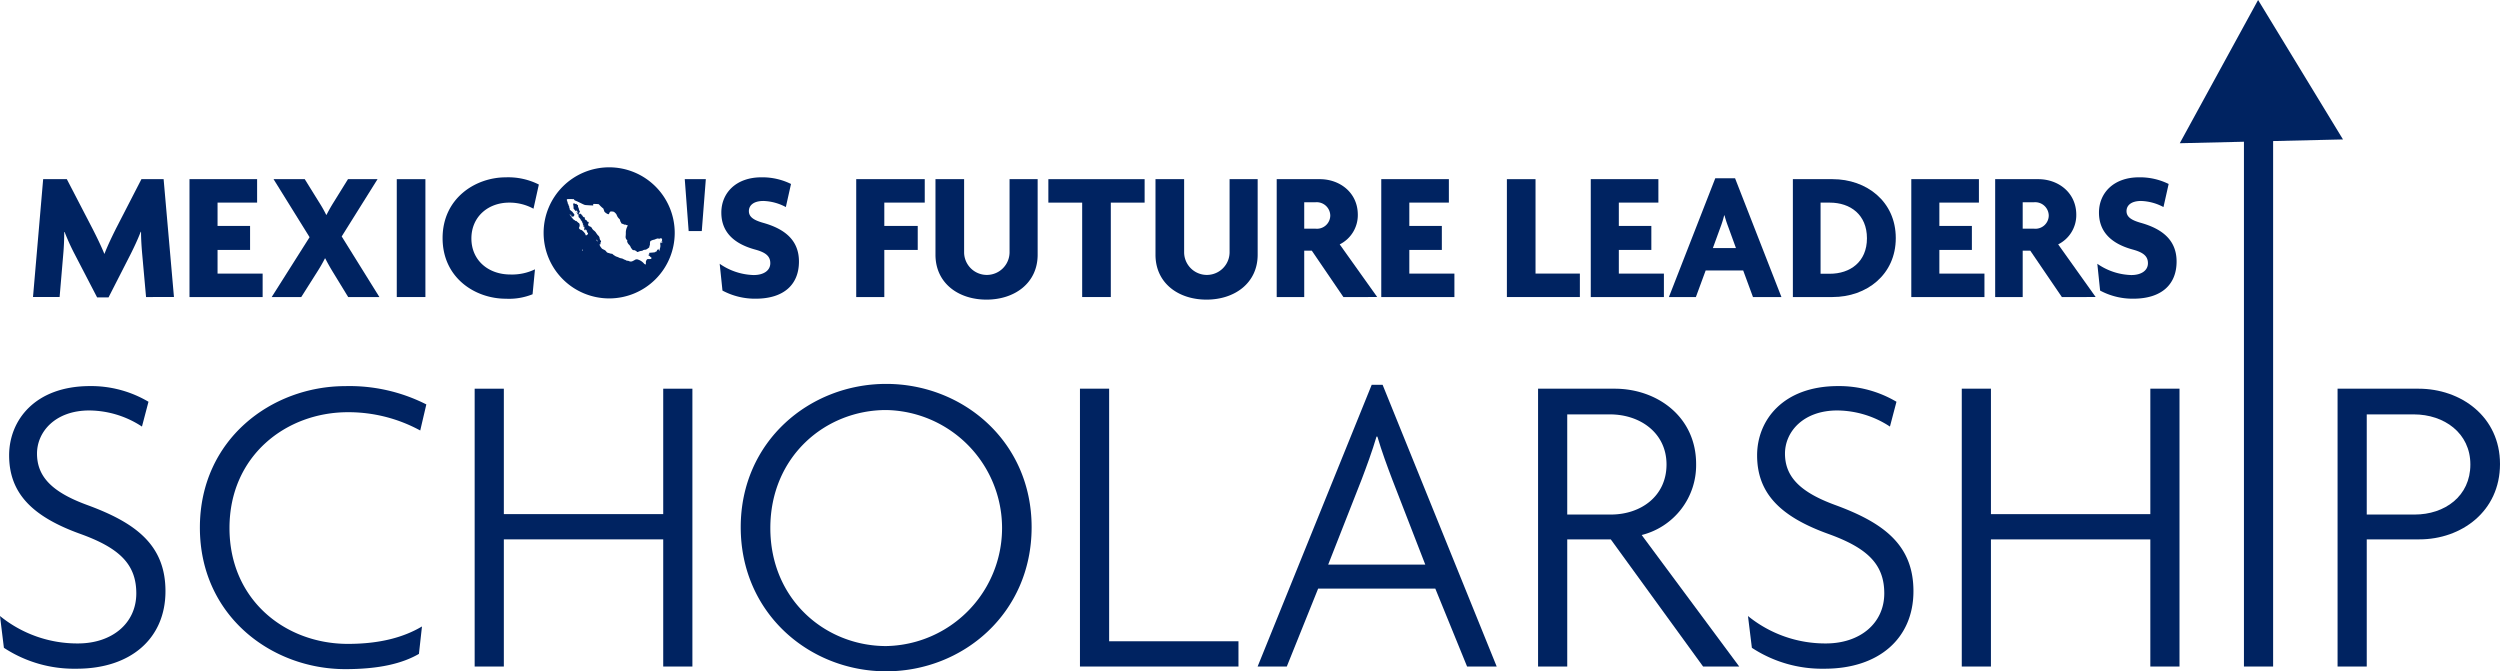 <svg xmlns="http://www.w3.org/2000/svg" xmlns:xlink="http://www.w3.org/1999/xlink" width="448.748" height="120.501" viewBox="0 0 448.748 120.501">
  <defs>
    <clipPath id="clip-path">
      <rect id="Rectángulo_365" data-name="Rectángulo 365" width="448.748" height="120.501" fill="none"/>
    </clipPath>
  </defs>
  <g id="Grupo_137" data-name="Grupo 137" transform="translate(0 -0.003)">
    <path id="Trazado_2521" data-name="Trazado 2521" d="M5812.267,0l-7.029,12.856-7.03,12.856,14.649-.341,14.648-.341-7.619-12.516Z" transform="translate(-5406.94 0)" fill="#002361"/>
    <g id="Grupo_138" data-name="Grupo 138" transform="translate(0 0.003)">
      <g id="Grupo_137-2" data-name="Grupo 137" clip-path="url(#clip-path)">
        <path id="Trazado_2522" data-name="Trazado 2522" d="M1549.219,595.45a.067.067,0,0,0,0-.064c-.011-.011-.019.008-.017.044s.01.047.02.02" transform="translate(-1444.657 -555.206)" fill="#002361"/>
        <path id="Trazado_2523" data-name="Trazado 2523" d="M1457.73,445.084A11.766,11.766,0,1,0,1469.5,456.85a11.766,11.766,0,0,0-11.766-11.766m-7.055,8.568c-.028,0-.05-.015-.05-.033s.022-.033.05-.033.05.015.05.033-.022.033-.05.033m.1.064a.3.3,0,0,0,.036-.092c.02-.133.112-.069.112.078s-.035.164-.117.1c-.041-.03-.051-.059-.031-.091m2.124,6.271c-.054-.054-.05-.082.016-.108s.11.029.111.106c0,.053-.074.054-.126,0m2.586-1.748h0a.229.229,0,0,1-.049-.14c.01-.052.014-.052.06,0l.092.105a.161.161,0,0,1,.042.082c0,.064-.082.036-.144-.05m.167.164a.043.043,0,0,1,0-.051c.021-.035.08,0,.08.04s-.045.042-.077.01m11.389.121c-.016,0-.059.061-.1.137a.384.384,0,0,0-.034.307,1.4,1.4,0,0,1-.073.691c-.035.156-.071.318-.08.36-.019.088-.082.067-.082-.027a.126.126,0,0,0-.064-.1.082.082,0,0,1-.045-.107c.013-.05.007-.065-.02-.049a.089.089,0,0,0-.039.068c0,.024-.03.052-.067.062a.309.309,0,0,0-.133.166c-.075.169-.146.241-.2.206-.023-.014-.062.006-.093.047-.048.063-.11.076-.571.114l-.517.043-.01.175-.01.175h-.24l.222.159a1,1,0,0,1,.24.214.151.151,0,0,0,.1.076c.066.017.082.042.082.13,0,.168-.045.19-.393.19a1.479,1.479,0,0,0-.371.031.96.96,0,0,0-.24.549c.053.064,0,.4-.064.412a.921.921,0,0,1-.283-.21h0a2.345,2.345,0,0,0-1.019-.677.65.65,0,0,0-.563.022,2.041,2.041,0,0,1-.382.209.72.72,0,0,1-.693.037.79.79,0,0,0-.3-.073.372.372,0,0,1-.238-.068.947.947,0,0,0-.257-.119.693.693,0,0,1-.232-.113,1.06,1.06,0,0,0-.385-.129,1.481,1.481,0,0,1-.378-.115,2.054,2.054,0,0,0-.372-.159,1.613,1.613,0,0,1-.328-.139.494.494,0,0,0-.143-.095,1.378,1.378,0,0,1-.268-.2c-.1-.094-.156-.127-.2-.113a.521.521,0,0,1-.22-.03c-.087-.027-.264-.081-.394-.118a.549.549,0,0,1-.387-.262.88.88,0,0,0-.348-.287c-.347-.166-.43-.216-.465-.278a.971.971,0,0,0-.117-.15.96.96,0,0,1-.137-.2l-.1-.2c-.058-.123-.023-.194.1-.194s.162-.057.055-.105-.106-.065,0-.189.11-.283.025-.346a.639.639,0,0,1-.194-.412.781.781,0,0,0-.287-.527.889.889,0,0,1-.162-.191.482.482,0,0,0-.1-.139.684.684,0,0,1-.12-.186,1.78,1.78,0,0,0-.336-.343,1.265,1.265,0,0,1-.348-.376.582.582,0,0,0-.357-.353.442.442,0,0,1-.187-.1.186.186,0,0,0-.108-.068.058.058,0,0,1-.053-.058,1.035,1.035,0,0,0-.014-.12.416.416,0,0,1,.056-.192c.087-.167.062-.288-.065-.315-.146-.031-.187-.064-.215-.174a.143.143,0,0,0-.124-.124.176.176,0,0,1-.115-.069.081.081,0,0,0-.07-.048c-.04,0-.051-.043-.051-.2,0-.189,0-.2-.068-.181-.089.028-.274-.111-.331-.248a.228.228,0,0,0-.1-.121.14.14,0,0,1-.081-.076.713.713,0,0,0-.1-.156c-.079-.1-.083-.1-.129-.035s-.057.057-.1.024-.054-.031-.07.012-.036.044-.055.032a.044.044,0,0,1-.01-.061.187.187,0,0,0,.027-.073c.005-.093.059-.25.086-.25s.031-.045.031-.1-.012-.1-.027-.1c-.043,0-.14-.227-.14-.328a.221.221,0,0,0-.04-.132c-.022-.022-.028-.04-.014-.04s-.005-.051-.043-.113a.427.427,0,0,1-.061-.272c.008-.154,0-.16-.105-.2a.248.248,0,0,1-.14-.109c-.036-.1-.084-.119-.161-.071-.056.035-.084.028-.19-.047s-.139-.08-.183-.057c-.08.043-.11.208-.064.349a1.438,1.438,0,0,1,.039.342c0,.258.019.352.063.324.017-.011.031,0,.031.026a1.045,1.045,0,0,0,.205.256c.113.116.2.185.183.152a.218.218,0,0,1,0-.123c.019-.061.024-.062.084-.007a.191.191,0,0,1,.064.091.119.119,0,0,0,.046.07c.059.048.1.21.056.236-.018.011-.073-.026-.123-.081-.125-.14-.144-.1-.026.055a1.031,1.031,0,0,1,.133.226c.02.056.054.1.075.106l.064.009a.372.372,0,0,1,.033.179c.011.26.034.319.138.373a.214.214,0,0,1,.116.153c.011.057.035.1.052.085.037-.023.144.177.117.219-.01.016,0,.029.021.029.051,0,.165.13.165.189,0,.025.015.045.033.045s.033.028.033.062c0,.113.073.272.124.272s.045.02.027.075a1.466,1.466,0,0,0-.038.159c-.013.074-.011.076.017.017s.037-.057.052.033c.048.285.061.318.145.359.113.054.128.137.045.243a.213.213,0,0,0,0,.275c.057.073.1.045.085-.063-.013-.127.061-.169.091-.051a.394.394,0,0,0,.1.156c.078.073.078.073.06,0-.013-.05,0-.071.036-.071.054,0,.07.052.058.193a.18.18,0,0,0,.044.126.106.106,0,0,1,.031.1c-.01.027,0,.049.016.049.066,0,.14.105.14.2,0,.075-.034.122-.157.216-.222.169-.265.148-.326-.155a2.784,2.784,0,0,0-.6-.654.377.377,0,0,0-.168-.075.527.527,0,0,1-.328-.236c-.048-.084-.048-.107,0-.237a.784.784,0,0,0,.038-.62c-.037-.078-.085-.142-.108-.142a.465.465,0,0,1-.16-.109c-.309-.281-.328-.293-.406-.274-.059.015-.091,0-.134-.066-.031-.047-.077-.086-.1-.086a.079.079,0,0,1-.065-.05.091.091,0,0,0-.08-.05.141.141,0,0,1-.141-.135.689.689,0,0,0-.184-.226,1.417,1.417,0,0,1-.184-.189c0-.01.041-.01.092,0,.329.064.362.062.451-.034a.492.492,0,0,0,.106-.2.19.19,0,0,0-.064-.2.33.33,0,0,1-.085-.13.075.075,0,0,0-.05-.058c-.028-.011-.05-.033-.05-.049a.752.752,0,0,0-.261-.272c-.022,0-.039-.013-.039-.028a.461.461,0,0,0-.149-.123c-.11-.069-.14-.105-.115-.135s.023-.048,0-.063a.292.292,0,0,1-.035-.172c0-.083-.013-.142-.03-.132s-.049,0-.072-.033-.033-.06,0-.09c.06-.06.046-.127-.043-.21a.156.156,0,0,1-.065-.138.329.329,0,0,0-.072-.193.326.326,0,0,1-.074-.225.158.158,0,0,0-.03-.132.167.167,0,0,1-.045-.114.132.132,0,0,0-.033-.1.2.2,0,0,1-.033-.133c0-.107.007-.114.142-.133.078-.011.375-.016.659-.01.512.01.517.011.507.084s.025.091.183.171a2.547,2.547,0,0,0,.277.122c.046.014.384.173.751.354.623.307.684.33.918.347.685.049,1.253.076,1.278.06a.112.112,0,0,0,.022-.089c-.016-.2-.042-.188.494-.168.45.018.5.025.551.091a5.14,5.14,0,0,0,.664.643c.07.044.128.1.128.133a.394.394,0,0,0,.048.141.847.847,0,0,1,.069.22c.026.163.221.351.535.519.167.089.23.108.272.081.058-.037.063-.044.168-.282.089-.2.218-.243.563-.187.229.037.246.046.459.254a1.093,1.093,0,0,1,.221.26.792.792,0,0,0,.084.2.957.957,0,0,1,.084.19,2.257,2.257,0,0,0,.362.434.421.421,0,0,1,.123.259.414.414,0,0,0,.052.177.856.856,0,0,1,.112.2c.07.154.1.185.208.215a1.156,1.156,0,0,0,.155.035.361.361,0,0,1,.116.069.212.212,0,0,0,.19.05.358.358,0,0,1,.225.043.4.4,0,0,0,.208.046c.116-.022.113.068-.012.335a2.338,2.338,0,0,0-.226,1.125,5.776,5.776,0,0,1-.044.614.77.77,0,0,0,.206.561c.113.113.122.134.091.221s-.019.13.051.282a1.374,1.374,0,0,0,.206.313,1.4,1.4,0,0,1,.388.562c.037.129.065.169.123.178s.068.028.057.056a.05.05,0,0,0,.031.063.078.078,0,0,1,.048.066c0,.065.18.134.333.128a.224.224,0,0,1,.168.045.168.168,0,0,0,.112.051.254.254,0,0,1,.154.116.275.275,0,0,0,.145.116,1.522,1.522,0,0,0,.308-.1,1.6,1.6,0,0,1,.389-.106c.148-.007.293-.055.293-.1a.984.984,0,0,1,.439-.111c.128-.009.206-.048.442-.219.284-.205.287-.209.287-.351a.266.266,0,0,1,.051-.186c.037-.031.05-.106.049-.279a1.32,1.32,0,0,1,.073-.5,1.673,1.673,0,0,1,.6-.25,1.312,1.312,0,0,0,.363-.124.172.172,0,0,1,.118-.046.316.316,0,0,0,.142-.039c.046-.028.109-.029.239,0a.569.569,0,0,0,.23.01l.127-.063c.062-.032.086-.028.14.026s.069.052.079.025c.031-.087.068.02.068.2a.539.539,0,0,1-.075.317c-.042.069-.089.125-.105.125m-13.836-2.828c.03-.03.062.014.047.062s-.019.034-.04,0h0c-.014-.023-.017-.051-.006-.062m-.057-.2a.043.043,0,0,1,0-.051c.021-.035.08,0,.08.041s-.045.042-.077.01m-.457-1.214a.033.033,0,1,1-.034-.033.034.034,0,0,1,.034.033m-.434-.761c0,.047-.055.029-.117-.04-.048-.053-.051-.067-.012-.067s.129.063.129.107m14.819,5.085h0a.234.234,0,0,1,.174-.185c.044,0,.029.1-.028.185-.07.106-.146.107-.146,0" transform="translate(-1348.389 -415.05)" fill="#002361"/>
        <path id="Trazado_2524" data-name="Trazado 2524" d="M108.1,497.73l-.7-7.793c-.1-1.161-.2-2.554-.2-3.914h-.066c-.5,1.327-1.194,2.786-1.791,3.98l-3.98,7.793H99.316L95.27,490a39.37,39.37,0,0,1-1.791-3.947h-.066c0,1.36-.066,2.753-.166,3.88l-.663,7.793H87.808l1.824-21.159h4.245l4.609,8.888c.663,1.293,1.559,3.117,2.122,4.51h.033c.531-1.393,1.36-3.117,2.056-4.51l4.576-8.888h3.98l1.857,21.159Z" transform="translate(-81.883 -444.412)" fill="#002361"/>
        <path id="Trazado_2525" data-name="Trazado 2525" d="M504.038,497.73V476.571h12.138v4.212h-7.1v4.179h5.837v4.311h-5.837v4.245h8.092v4.212Z" transform="translate(-470.025 -444.412)" fill="#002361"/>
        <path id="Trazado_2526" data-name="Trazado 2526" d="M736.444,497.73l-2.819-4.61c-.4-.663-.9-1.525-1.293-2.322h-.066a26.311,26.311,0,0,1-1.327,2.322l-2.918,4.61h-5.306l6.8-10.745-6.467-10.414h5.6l2.653,4.278a21.891,21.891,0,0,1,1.194,2.122h.066c.332-.663.8-1.492,1.194-2.122l2.653-4.278h5.306l-6.434,10.281,6.766,10.878Z" transform="translate(-673.945 -444.412)" fill="#002361"/>
        <rect id="Rectángulo_363" data-name="Rectángulo 363" width="5.14" height="21.159" transform="translate(71.22 32.159)" fill="#002361"/>
        <path id="Trazado_2527" data-name="Trazado 2527" d="M1193.589,477.292a8.944,8.944,0,0,0-4.378-1.094c-3.747,0-6.766,2.52-6.766,6.434,0,3.88,2.985,6.467,7,6.467a9.459,9.459,0,0,0,4.411-.929l-.431,4.477a11.356,11.356,0,0,1-4.809.8c-5.472,0-11.343-3.714-11.343-10.878s5.9-10.911,11.343-10.911a12.215,12.215,0,0,1,5.936,1.293Z" transform="translate(-1097.829 -439.827)" fill="#002361"/>
        <path id="Trazado_2528" data-name="Trazado 2528" d="M1824.577,485.891h-2.355l-.7-9.319h3.781Z" transform="translate(-1698.608 -444.412)" fill="#002361"/>
        <path id="Trazado_2529" data-name="Trazado 2529" d="M1920.831,493.444a12.375,12.375,0,0,1-5.936-1.459l-.5-4.809a11.184,11.184,0,0,0,6.1,2.023c1.824,0,2.985-.829,2.985-2.122,0-1.227-.763-1.923-2.719-2.454-4.146-1.128-6.069-3.416-6.069-6.633,0-3.515,2.62-6.334,7.2-6.334a11.633,11.633,0,0,1,5.306,1.194l-.928,4.146a9.117,9.117,0,0,0-4.013-1.095c-1.791,0-2.62.8-2.62,1.824,0,1.061.9,1.625,2.52,2.089,4.046,1.128,6.467,3.217,6.467,6.964,0,4.079-2.653,6.666-7.793,6.666" transform="translate(-1785.212 -439.828)" fill="#002361"/>
        <path id="Trazado_2530" data-name="Trazado 2530" d="M2282.6,480.783v4.179h6v4.311h-6v8.457h-5.042V476.571h12.3v4.212Z" transform="translate(-2123.867 -444.412)" fill="#002361"/>
        <path id="Trazado_2531" data-name="Trazado 2531" d="M2497.529,498.194c-5.041,0-9.154-2.952-9.154-8.059V476.571h5.14v13.2a4.08,4.08,0,0,0,8.158,0v-13.2h5.042v13.564c0,5.074-4.113,8.059-9.187,8.059" transform="translate(-2320.458 -444.412)" fill="#002361"/>
        <path id="Trazado_2532" data-name="Trazado 2532" d="M2799.839,480.783V497.73H2794.7V480.783h-6.069v-4.212h17.278v4.212Z" transform="translate(-2600.45 -444.412)" fill="#002361"/>
        <path id="Trazado_2533" data-name="Trazado 2533" d="M3082.8,498.194c-5.041,0-9.153-2.952-9.153-8.059V476.571h5.141v13.2a4.08,4.08,0,0,0,8.158,0v-13.2h5.041v13.564c0,5.074-4.112,8.059-9.186,8.059" transform="translate(-2866.237 -444.412)" fill="#002361"/>
        <path id="Trazado_2534" data-name="Trazado 2534" d="M3407.992,497.73l-5.671-8.324h-1.36v8.324h-4.941V476.571h7.727c3.615,0,6.832,2.421,6.832,6.4a5.865,5.865,0,0,1-3.25,5.306l6.732,9.452Zm-5.009-17.013h-2.023v4.742h2.023a2.394,2.394,0,0,0,2.653-2.354,2.439,2.439,0,0,0-2.653-2.388" transform="translate(-3166.853 -444.412)" fill="#002361"/>
        <path id="Trazado_2535" data-name="Trazado 2535" d="M3674.164,497.73V476.571H3686.3v4.212h-7.1v4.179h5.837v4.311H3679.2v4.245h8.093v4.212Z" transform="translate(-3426.228 -444.412)" fill="#002361"/>
        <path id="Trazado_2536" data-name="Trazado 2536" d="M4008.324,497.73V476.571h5.141v16.947h7.959v4.212Z" transform="translate(-3737.839 -444.412)" fill="#002361"/>
        <path id="Trazado_2537" data-name="Trazado 2537" d="M4231.432,497.73V476.571h12.138v4.212h-7.1v4.179h5.836v4.311h-5.836v4.245h8.091v4.212Z" transform="translate(-3945.891 -444.412)" fill="#002361"/>
        <path id="Trazado_2538" data-name="Trazado 2538" d="M4454.384,495.438l-1.758-4.775h-6.732l-1.757,4.775h-4.842l8.325-21.324h3.548l8.325,21.324Zm-4.477-12.7a19.21,19.21,0,0,1-.63-1.957h-.066a17.366,17.366,0,0,1-.6,1.957l-1.426,3.913h4.146Z" transform="translate(-4139.727 -442.12)" fill="#002361"/>
        <path id="Trazado_2539" data-name="Trazado 2539" d="M4776.169,497.73h-7.13V476.571h7.13c6.069,0,11.342,3.98,11.342,10.579,0,6.566-5.24,10.579-11.342,10.579m-.5-16.947h-1.658v12.768h1.658c3.648,0,6.667-2.122,6.667-6.367s-2.985-6.4-6.667-6.4" transform="translate(-4447.22 -444.412)" fill="#002361"/>
        <path id="Trazado_2540" data-name="Trazado 2540" d="M5084.039,497.73V476.571h12.138v4.212h-7.1v4.179h5.837v4.311h-5.837v4.245h8.093v4.212Z" transform="translate(-4740.963 -444.412)" fill="#002361"/>
        <path id="Trazado_2541" data-name="Trazado 2541" d="M5319.119,497.73l-5.671-8.324h-1.361v8.324h-4.941V476.571h7.728c3.614,0,6.832,2.421,6.832,6.4a5.863,5.863,0,0,1-3.25,5.306l6.732,9.452Zm-5.008-17.013h-2.024v4.742h2.024a2.393,2.393,0,0,0,2.653-2.354,2.439,2.439,0,0,0-2.653-2.388" transform="translate(-4949.015 -444.412)" fill="#002361"/>
        <path id="Trazado_2542" data-name="Trazado 2542" d="M5585.333,493.444a12.369,12.369,0,0,1-5.936-1.459l-.5-4.809a11.178,11.178,0,0,0,6.1,2.023c1.825,0,2.986-.829,2.986-2.122,0-1.227-.764-1.923-2.72-2.454-4.146-1.128-6.069-3.416-6.069-6.633,0-3.515,2.62-6.334,7.2-6.334a11.639,11.639,0,0,1,5.307,1.194l-.929,4.146a9.118,9.118,0,0,0-4.013-1.095c-1.791,0-2.62.8-2.62,1.824,0,1.061.9,1.625,2.521,2.089,4.046,1.128,6.467,3.217,6.467,6.964,0,4.079-2.653,6.666-7.793,6.666" transform="translate(-5202.43 -439.828)" fill="#002361"/>
        <path id="Trazado_2543" data-name="Trazado 2543" d="M13.758,1077.71A22.94,22.94,0,0,1,.7,1073.958l-.7-5.706a21.979,21.979,0,0,0,13.992,4.924c6.1,0,10.474-3.6,10.474-8.989,0-5.237-3.048-8.129-9.927-10.631-8.755-3.127-12.9-7.348-12.9-14.148,0-6.254,4.612-12.429,14.539-12.429a20.25,20.25,0,0,1,10.475,2.814l-1.172,4.455a17.39,17.39,0,0,0-9.458-2.892c-6.1,0-9.38,3.83-9.38,7.739,0,4.221,2.814,6.957,8.989,9.224,8.755,3.205,14.07,7.192,14.07,15.478,0,8.442-6.175,13.914-15.946,13.914" transform="translate(0 -957.678)" fill="#002361"/>
        <path id="Trazado_2544" data-name="Trazado 2544" d="M571.235,1034.952a26.9,26.9,0,0,0-12.976-3.283c-11.1,0-21.262,7.817-21.262,20.792,0,12.9,10.005,20.793,21.262,20.793,5.706,0,10.006-1.172,13.289-3.127l-.547,4.924c-2.97,1.72-7.113,2.736-13.21,2.736-13.288,0-26.108-9.615-26.108-25.4,0-15.868,12.9-25.4,26.108-25.4a30.49,30.49,0,0,1,14.539,3.283Z" transform="translate(-495.804 -957.678)" fill="#002361"/>
        <path id="Trazado_2545" data-name="Trazado 2545" d="M1296.435,1083.8v-22.825h-28.609V1083.8h-5.238v-49.871h5.238v22.512h28.609v-22.512h5.237V1083.8Z" transform="translate(-1177.387 -964.158)" fill="#002361"/>
        <path id="Trazado_2546" data-name="Trazado 2546" d="M1996.44,1072.777c-13.757,0-26.108-10.4-26.108-25.874,0-15.4,12.35-25.717,26.108-25.717s26.108,10.318,26.108,25.717c0,15.478-12.351,25.874-26.108,25.874m0-46.9c-10.943,0-20.793,8.364-20.793,21.183s9.849,21.184,20.793,21.184a21.187,21.187,0,0,0,0-42.367" transform="translate(-1837.372 -952.276)" fill="#002361"/>
        <path id="Trazado_2547" data-name="Trazado 2547" d="M2872.687,1083.8v-49.871h5.237v45.337h23.215v4.534Z" transform="translate(-2678.835 -964.158)" fill="#002361"/>
        <path id="Trazado_2548" data-name="Trazado 2548" d="M3382.865,1074.077l-5.706-13.992h-21.027l-5.628,13.992h-5.238l20.48-50.575h1.954l20.481,50.575Zm-13.445-33.612c-.859-2.267-1.875-5-2.657-7.66h-.157c-.781,2.657-1.8,5.393-2.657,7.66l-6.019,15.321h17.431Z" transform="translate(-3119.524 -954.435)" fill="#002361"/>
        <path id="Trazado_2549" data-name="Trazado 2549" d="M4120.871,1083.8l-16.572-22.825h-7.816V1083.8h-5.237v-49.871H4105c7.582,0,14.617,5,14.617,13.523a12.91,12.91,0,0,1-9.771,12.741l17.509,23.607Zm-16.728-45.259h-7.661v17.978h7.816c5.394,0,10.006-3.283,10.006-8.989,0-5.628-4.689-8.989-10.162-8.989" transform="translate(-3815.165 -964.158)" fill="#002361"/>
        <path id="Trazado_2550" data-name="Trazado 2550" d="M4663.32,1077.71a22.94,22.94,0,0,1-13.054-3.752l-.7-5.706a21.982,21.982,0,0,0,13.993,4.924c6.1,0,10.473-3.6,10.473-8.989,0-5.237-3.047-8.129-9.926-10.631-8.755-3.127-12.9-7.348-12.9-14.148,0-6.254,4.612-12.429,14.539-12.429a20.25,20.25,0,0,1,10.475,2.814l-1.172,4.455a17.389,17.389,0,0,0-9.458-2.892c-6.1,0-9.381,3.83-9.381,7.739,0,4.221,2.814,6.957,8.989,9.224,8.755,3.205,14.07,7.192,14.07,15.478,0,8.442-6.175,13.914-15.946,13.914" transform="translate(-4335.806 -957.678)" fill="#002361"/>
        <path id="Trazado_2551" data-name="Trazado 2551" d="M5252.146,1083.8v-22.825h-28.61V1083.8H5218.3v-49.871h5.237v22.512h28.61v-22.512h5.237V1083.8Z" transform="translate(-4866.164 -964.158)" fill="#002361"/>
        <rect id="Rectángulo_364" data-name="Rectángulo 364" width="5.237" height="96.686" transform="translate(402.786 22.955)" fill="#002361"/>
        <path id="Trazado_2552" data-name="Trazado 2552" d="M6232.625,1060.974h-9.459V1083.8h-5.237v-49.871h14.539c7.583,0,14.617,5,14.617,13.523s-6.957,13.523-14.46,13.523m-1.017-22.434h-8.442v17.978h8.6c5.393,0,10-3.283,10-8.989,0-5.628-4.691-8.989-10.162-8.989" transform="translate(-5798.337 -964.158)" fill="#002361"/>
      </g>
    </g>
  </g>
</svg>
